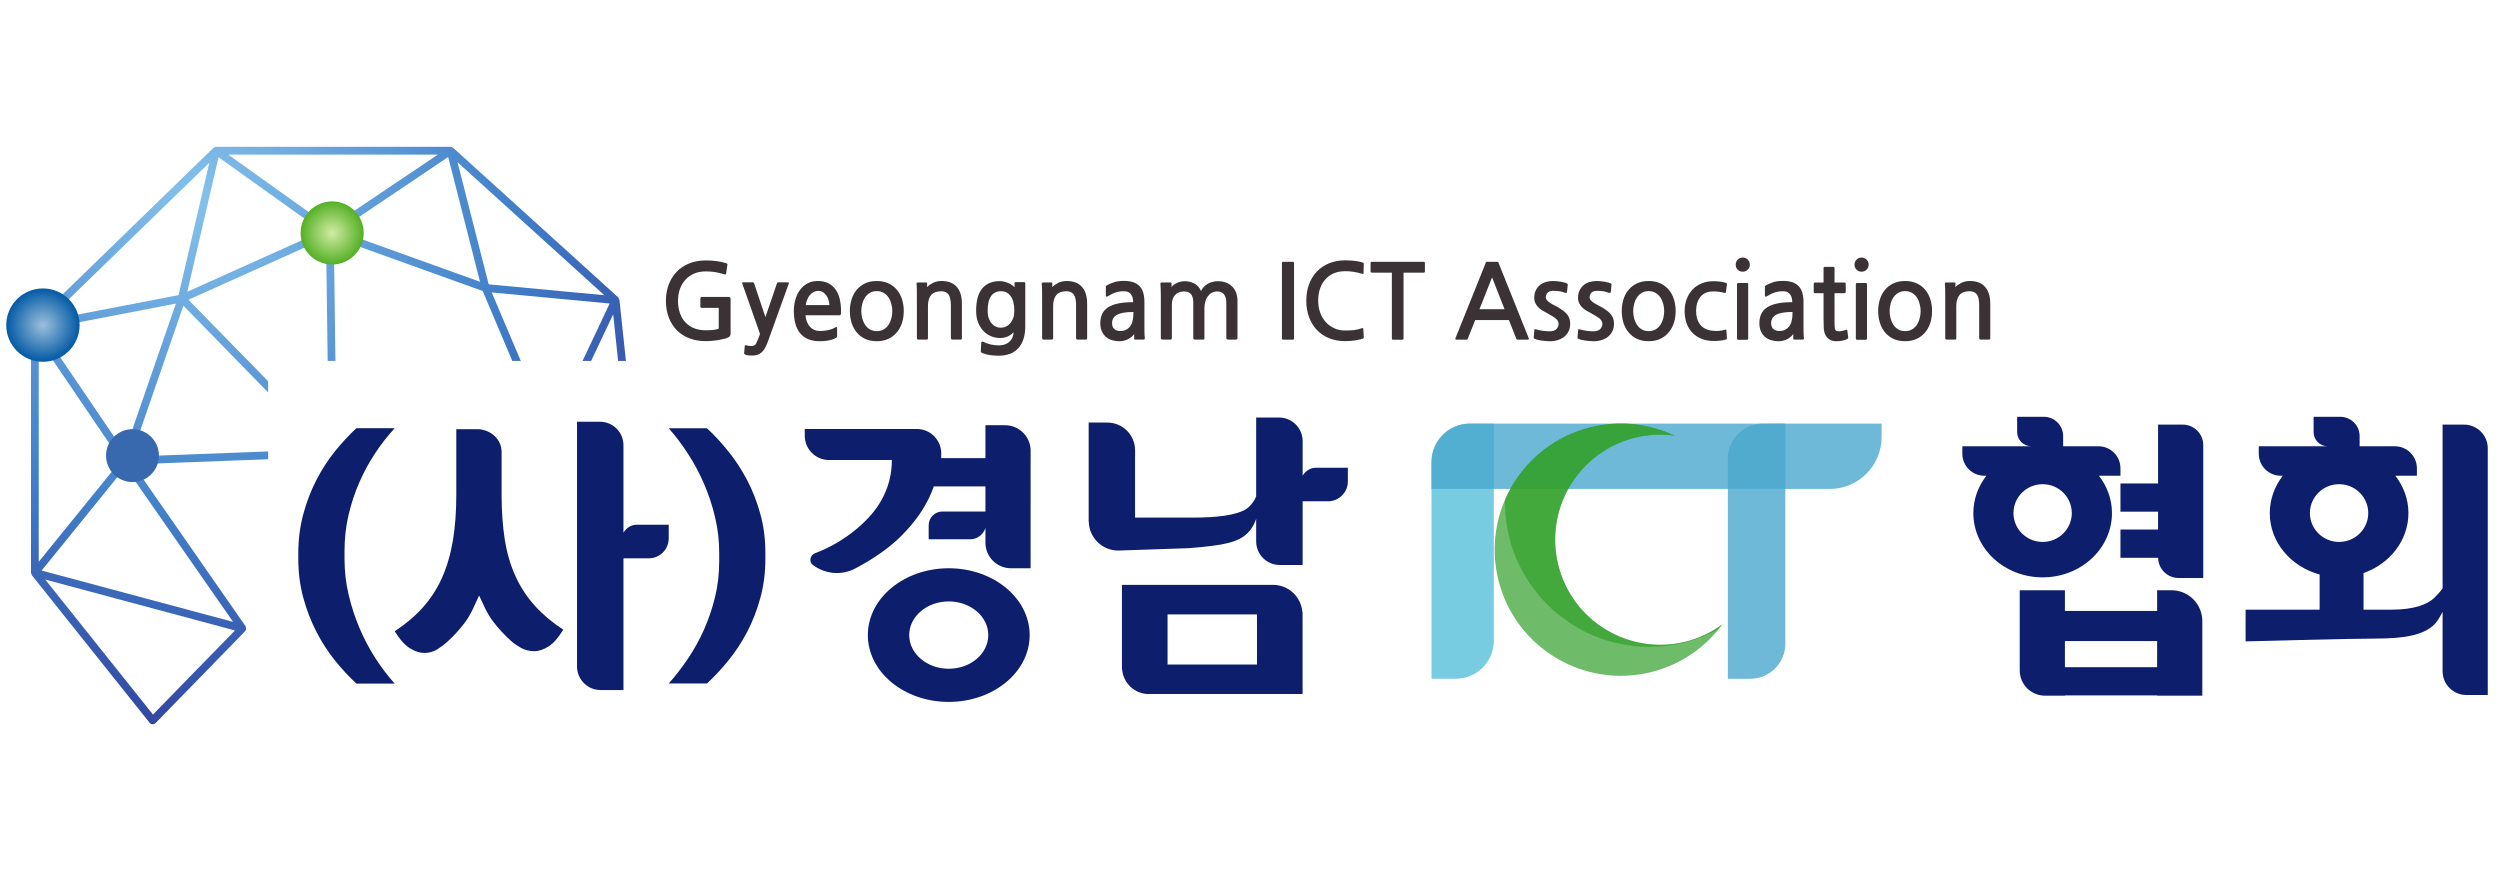 <?xml version="1.0" encoding="utf-8"?>
<svg version="1.1" id="svg2" width="772.381" height="268.827" viewBox="0 0 671.462 160.119" xmlns="http://www.w3.org/2000/svg">
  <defs id="defs6">
    <clipPath clipPathUnits="userSpaceOnUse" id="clipPath18">
      <path d="m 125.887,158.994 h -0.01 -47.206 c -0.023,0 -0.037,-0.028 -0.055,-0.028 v 0 c -0.077,-0.004 -0.134,-0.044 -0.204,-0.067 v 0 c -0.077,-0.028 -0.143,-0.046 -0.206,-0.099 v 0 c -0.028,-0.015 -0.055,-0.01 -0.079,-0.028 v 0 L 41.608,123.286 v -0.006 c -0.019,-0.019 -0.019,-0.05 -0.037,-0.074 v 0 c -0.049,-0.057 -0.063,-0.125 -0.094,-0.198 v 0 c -0.036,-0.072 -0.064,-0.131 -0.073,-0.204 v 0 c -0.009,-0.031 -0.023,-0.045 -0.023,-0.072 v 0 -0.005 -49.565 c 0,-0.018 0.005,-0.018 0.005,-0.037 v 0 c 0.009,-0.069 0.046,-0.115 0.074,-0.184 v 0 c 0.017,-0.08 0.03,-0.14 0.062,-0.205 v 0 c 0.024,-0.018 0.009,-0.046 0.024,-0.06 v 0 l 23.741,-29.75 c 0.01,-0.018 0.028,-0.009 0.047,-0.028 v 0 c 0.009,-0.009 0.009,-0.035 0.018,-0.05 v 0 c 0.158,-0.144 0.352,-0.218 0.546,-0.218 v 0 c 0.176,0 0.341,0.052 0.49,0.172 v 0 c 0.018,0.008 0.009,0.032 0.031,0.042 v 0 c 0.01,0.013 0.024,0.004 0.044,0.019 v 0 l 18.079,18.539 c 0.024,0.037 0.019,0.092 0.042,0.129 v 0 c 0.048,0.075 0.122,0.13 0.153,0.218 v 0 c 0,0.009 -0.012,0.022 -0.012,0.032 v 0 c 0.012,0.037 0,0.064 0,0.102 v 0 c 0.012,0.097 -0.019,0.167 -0.047,0.259 v 0 C 84.66,62.217 84.669,62.3 84.621,62.36 v 0 c -0.009,0.014 0,0.028 -0.009,0.036 v 0 l -22.687,32.617 27.234,1.023 v 1.57 l -27.576,-1.032 10.502,30.402 17.074,-17.473 v 2.244 l -16.058,16.427 27.726,12.456 0.329,-24.783 h 1.565 l -0.324,24.869 29.995,-10.782 5.968,-14.087 h 1.709 l -5.857,13.797 23.764,-2.229 -5.466,-11.568 h 1.734 l 4.438,9.387 0.996,-9.387 h 1.574 l -1.303,12.281 -0.01,0.046 c 0,0.033 -0.037,0.052 -0.049,0.082 v 0 c -0.013,0.076 -0.046,0.132 -0.083,0.198 v 0 c -0.035,0.062 -0.044,0.119 -0.089,0.161 v 0 c -0.022,0.02 -0.006,0.044 -0.031,0.053 v 0 l -33.246,30.117 c -0.013,0.019 -0.043,0.009 -0.062,0.028 v 0 c -0.067,0.044 -0.118,0.058 -0.194,0.09 v 0 c -0.065,0.023 -0.123,0.053 -0.186,0.059 v 0 c -0.027,0 -0.046,0.032 -0.074,0.032 v 0 z m -44.764,-1.575 h 42.233 l -21.751,-14.627 z m 22.2,-15.368 22.114,14.885 6.415,-25.143 z m -24.154,14.838 20.852,-14.898 -27.143,-12.2 z m 54.431,-25.61 -6.276,24.598 29.571,-26.788 z M 77.31,155.785 71.114,129.103 44.59,123.994 Z M 43.472,122.176 70.573,127.401 60.231,97.478 Z M 42.94,120.172 59.488,95.79 42.94,75.38 Z M 43.523,73.611 60.412,94.439 82.104,63.263 Z M 44.255,71.792 82.475,61.54 65.958,44.599 Z" id="path16"/>
    </clipPath>
    <clipPath clipPathUnits="userSpaceOnUse" id="clipPath28">
      <path d="M 143.445,201.617 202.63,59.907 59.18,-0.005 -0.005,141.705 Z" id="path26"/>
    </clipPath>
    <radialGradient cx="0" cy="0" r="1" gradientUnits="userSpaceOnUse" gradientTransform="matrix(48.819,-116.891,-116.891,-48.819,74.757,148.071)" spreadMethod="pad" id="radialGradient40">
      <stop style="stop-opacity:1;stop-color:#83c0eb" offset="0" id="stop30"/>
      <stop style="stop-opacity:1;stop-color:#83c0eb" offset="0.013" id="stop32"/>
      <stop style="stop-opacity:1;stop-color:#417fc9" offset="0.505" id="stop34"/>
      <stop style="stop-opacity:1;stop-color:#2d3394" offset="0.954" id="stop36"/>
      <stop style="stop-opacity:1;stop-color:#2d3394" offset="1" id="stop38"/>
    </radialGradient>
    <radialGradient cx="0" cy="0" r="1" gradientUnits="userSpaceOnUse" gradientTransform="matrix(6.356,0,0,6.356,102.059,141.632)" spreadMethod="pad" id="radialGradient60">
      <stop style="stop-opacity:1;stop-color:#d1eca3" offset="0" id="stop56"/>
      <stop style="stop-opacity:1;stop-color:#54af25" offset="1" id="stop58"/>
    </radialGradient>
    <clipPath clipPathUnits="userSpaceOnUse" id="clipPath70">
      <path d="M 0,201.62 H 579.286 V 0 H 0 Z" id="path68"/>
    </clipPath>
    <radialGradient cx="0" cy="0" r="1" gradientUnits="userSpaceOnUse" gradientTransform="matrix(7.393,0,0,7.393,43.783,123.061)" spreadMethod="pad" id="radialGradient96">
      <stop style="stop-opacity:1;stop-color:#99bfdb" offset="0" id="stop88"/>
      <stop style="stop-opacity:1;stop-color:#99bfdb" offset="0.013" id="stop90"/>
      <stop style="stop-opacity:1;stop-color:#095ea7" offset="0.954" id="stop92"/>
      <stop style="stop-opacity:1;stop-color:#095ea7" offset="1" id="stop94"/>
    </radialGradient>
    <clipPath clipPathUnits="userSpaceOnUse" id="clipPath106">
      <path d="M 0,201.62 H 579.286 V 0 H 0 Z" id="path104"/>
    </clipPath>
    <clipPath clipPathUnits="userSpaceOnUse" id="clipPath206">
      <path d="m 323.564,103.225 h 12.561 V 51.812 h -12.561 z" id="path204"/>
    </clipPath>
    <clipPath clipPathUnits="userSpaceOnUse" id="clipPath210">
      <path d="m 323.564,51.816 h 12.562 v 51.408 h -12.562 z" id="path208"/>
    </clipPath>
    <clipPath clipPathUnits="userSpaceOnUse" id="clipPath230">
      <path d="m 383.281,103.225 h 11.58 V 51.803 h -11.58 z" id="path228"/>
    </clipPath>
    <clipPath clipPathUnits="userSpaceOnUse" id="clipPath234">
      <path d="m 383.281,51.808 h 11.58 v 51.417 h -11.58 z" id="path232"/>
    </clipPath>
    <clipPath clipPathUnits="userSpaceOnUse" id="clipPath254">
      <path d="m 323.564,103.225 h 90.702 V 90.049 h -90.702 z" id="path252"/>
    </clipPath>
    <clipPath clipPathUnits="userSpaceOnUse" id="clipPath258">
      <path d="m 323.564,90.049 h 90.702 v 13.176 h -90.702 z" id="path256"/>
    </clipPath>
    <clipPath clipPathUnits="userSpaceOnUse" id="clipPath278">
      <path d="m 336.292,103.226 h 45.877 V 52.397 h -45.877 z" id="path276"/>
    </clipPath>
    <clipPath clipPathUnits="userSpaceOnUse" id="clipPath282">
      <path d="m 336.292,52.4 h 45.877 v 50.824 h -45.877 z" id="path280"/>
    </clipPath>
    <clipPath clipPathUnits="userSpaceOnUse" id="clipPath302">
      <path d="m 338.367,103.225 h 43.802 V 58.234 h -43.802 z" id="path300"/>
    </clipPath>
    <clipPath clipPathUnits="userSpaceOnUse" id="clipPath306">
      <path d="m 338.372,58.234 h 43.798 v 44.99 h -43.798 z" id="path304"/>
    </clipPath>
  </defs>
  <g id="g10" transform="matrix(1.333, 0, 0, -1.333, -46.835, 214.571)">
    <g id="g12">
      <g id="g14" clip-path="url(#clipPath18)">
        <g id="g20">
          <g id="g22">
            <g id="g24" clip-path="url(#clipPath28)">
              <path d="m 125.887,158.994 h -0.01 -47.206 c -0.023,0 -0.037,-0.028 -0.055,-0.028 v 0 c -0.077,-0.004 -0.134,-0.044 -0.204,-0.067 v 0 c -0.077,-0.028 -0.143,-0.046 -0.206,-0.099 v 0 c -0.028,-0.015 -0.055,-0.01 -0.079,-0.028 v 0 L 41.608,123.286 v -0.006 c -0.019,-0.019 -0.019,-0.05 -0.037,-0.074 v 0 c -0.049,-0.057 -0.063,-0.125 -0.094,-0.198 v 0 c -0.036,-0.072 -0.064,-0.131 -0.073,-0.204 v 0 c -0.009,-0.031 -0.023,-0.045 -0.023,-0.072 v 0 -0.005 -49.565 c 0,-0.018 0.005,-0.018 0.005,-0.037 v 0 c 0.009,-0.069 0.046,-0.115 0.074,-0.184 v 0 c 0.017,-0.08 0.03,-0.14 0.062,-0.205 v 0 c 0.024,-0.018 0.009,-0.046 0.024,-0.06 v 0 l 23.741,-29.75 c 0.01,-0.018 0.028,-0.009 0.047,-0.028 v 0 c 0.009,-0.009 0.009,-0.035 0.018,-0.05 v 0 c 0.158,-0.144 0.352,-0.218 0.546,-0.218 v 0 c 0.176,0 0.341,0.052 0.49,0.172 v 0 c 0.018,0.008 0.009,0.032 0.031,0.042 v 0 c 0.01,0.013 0.024,0.004 0.044,0.019 v 0 l 18.079,18.539 c 0.024,0.037 0.019,0.092 0.042,0.129 v 0 c 0.048,0.075 0.122,0.13 0.153,0.218 v 0 c 0,0.009 -0.012,0.022 -0.012,0.032 v 0 c 0.012,0.037 0,0.064 0,0.102 v 0 c 0.012,0.097 -0.019,0.167 -0.047,0.259 v 0 C 84.66,62.217 84.669,62.3 84.621,62.36 v 0 c -0.009,0.014 0,0.028 -0.009,0.036 v 0 l -22.687,32.617 27.234,1.023 v 1.57 l -27.576,-1.032 10.502,30.402 17.074,-17.473 v 2.244 l -16.058,16.427 27.726,12.456 0.329,-24.783 h 1.565 l -0.324,24.869 29.995,-10.782 5.968,-14.087 h 1.709 l -5.857,13.797 23.764,-2.229 -5.466,-11.568 h 1.734 l 4.438,9.387 0.996,-9.387 h 1.574 l -1.303,12.281 -0.01,0.046 c 0,0.033 -0.037,0.052 -0.049,0.082 v 0 c -0.013,0.076 -0.046,0.132 -0.083,0.198 v 0 c -0.035,0.062 -0.044,0.119 -0.089,0.161 v 0 c -0.022,0.02 -0.006,0.044 -0.031,0.053 v 0 l -33.246,30.117 c -0.013,0.019 -0.043,0.009 -0.062,0.028 v 0 c -0.067,0.044 -0.118,0.058 -0.194,0.09 v 0 c -0.065,0.023 -0.123,0.053 -0.186,0.059 v 0 c -0.027,0 -0.046,0.032 -0.074,0.032 v 0 z m -44.764,-1.575 h 42.233 l -21.751,-14.627 z m 22.2,-15.368 22.114,14.885 6.415,-25.143 z m -24.154,14.838 20.852,-14.898 -27.143,-12.2 z m 54.431,-25.61 -6.276,24.598 29.571,-26.788 z M 77.31,155.785 71.114,129.103 44.59,123.994 Z M 43.472,122.176 70.573,127.401 60.231,97.478 Z M 42.94,120.172 59.488,95.79 42.94,75.38 Z M 43.523,73.611 60.412,94.439 82.104,63.263 Z M 44.255,71.792 82.475,61.54 65.958,44.599 Z" style="fill:url(#radialGradient40);stroke:none" id="path42"/>
            </g>
          </g>
        </g>
      </g>
    </g>
    <g id="g44">
      <g id="g46">
        <g id="g52">
          <g id="g54">
            <path d="m 95.703,141.63 c 0,-3.512 2.839,-6.357 6.349,-6.357 v 0 c 3.516,0 6.362,2.845 6.362,6.357 v 0 c 0,3.51 -2.846,6.36 -6.362,6.36 v 0 c -3.51,0 -6.349,-2.85 -6.349,-6.36" style="fill:url(#radialGradient60);stroke:none" id="path62"/>
          </g>
        </g>
      </g>
    </g>
    <g id="g64">
      <g id="g66" clip-path="url(#clipPath70)">
        <g id="g72" transform="translate(67.158,96.768)">
          <path d="m 0,0 c 0,-2.945 -2.38,-5.334 -5.325,-5.334 -2.945,0 -5.334,2.389 -5.334,5.334 0,2.942 2.389,5.327 5.334,5.327 C -2.38,5.327 0,2.942 0,0" style="fill:#3869ae;fill-opacity:1;fill-rule:nonzero;stroke:none" id="path74"/>
        </g>
      </g>
    </g>
    <g id="g76">
      <g id="g78">
        <g id="g84">
          <g id="g86">
            <path d="m 36.392,123.068 c 0,-4.086 3.311,-7.397 7.392,-7.397 v 0 c 4.077,0 7.393,3.311 7.393,7.397 v 0 c 0,4.079 -3.316,7.387 -7.393,7.387 v 0 c -4.081,0 -7.392,-3.308 -7.392,-7.387" style="fill:url(#radialGradient96);stroke:none" id="path98"/>
          </g>
        </g>
      </g>
    </g>
    <g id="g100">
      <g id="g102" clip-path="url(#clipPath106)">
        <g id="g108" transform="translate(181.924,120.604)">
          <path d="m 0,0 c -0.25,-0.123 -0.556,-0.231 -0.915,-0.322 -0.356,-0.09 -0.754,-0.171 -1.175,-0.243 -0.417,-0.064 -0.855,-0.118 -1.29,-0.15 -0.437,-0.039 -0.854,-0.054 -1.243,-0.054 -1.146,0 -2.209,0.176 -3.19,0.542 -0.978,0.359 -1.815,0.887 -2.533,1.584 -0.702,0.692 -1.255,1.544 -1.665,2.56 -0.398,1.01 -0.602,2.16 -0.602,3.45 0,1.18 0.185,2.266 0.565,3.264 0.37,0.991 0.905,1.843 1.602,2.57 0.693,0.72 1.528,1.285 2.519,1.688 0.982,0.398 2.095,0.602 3.334,0.602 0.833,0 1.572,-0.049 2.222,-0.139 0.66,-0.09 1.271,-0.227 1.855,-0.403 0.155,-0.042 0.236,-0.09 0.266,-0.136 0.028,-0.049 0.037,-0.1 0.028,-0.158 l -0.253,-1.769 c -0.018,-0.099 -0.05,-0.164 -0.108,-0.208 -0.056,-0.042 -0.155,-0.032 -0.304,0.018 -0.659,0.211 -1.271,0.362 -1.854,0.452 -0.584,0.09 -1.213,0.132 -1.882,0.132 -0.829,0 -1.584,-0.141 -2.267,-0.426 -0.678,-0.285 -1.259,-0.688 -1.748,-1.204 -0.484,-0.521 -0.863,-1.144 -1.134,-1.864 -0.267,-0.72 -0.403,-1.525 -0.403,-2.419 0,-0.951 0.136,-1.806 0.403,-2.544 0.271,-0.746 0.65,-1.371 1.153,-1.873 0.488,-0.508 1.072,-0.892 1.759,-1.149 0.672,-0.255 1.426,-0.384 2.237,-0.384 0.632,0 1.166,0.03 1.632,0.081 0.454,0.058 0.796,0.137 1.018,0.252 v 4.182 h -3.438 c -0.081,0 -0.145,0.023 -0.194,0.076 -0.051,0.046 -0.069,0.109 -0.069,0.174 v 1.664 c 0,0.086 0.028,0.153 0.09,0.209 0.065,0.057 0.132,0.085 0.192,0.085 h 5.334 C 0.148,8.14 0.28,8.103 0.331,8.036 0.389,7.966 0.417,7.828 0.417,7.619 V 0.75 C 0.417,0.54 0.38,0.384 0.294,0.271 0.213,0.162 0.109,0.072 0,0" style="fill:#3b3236;fill-opacity:1;fill-rule:nonzero;stroke:none" id="path110"/>
        </g>
        <g id="g112" transform="translate(188.564,117.543)">
          <path d="m 0,0 c -0.484,-0.412 -1.109,-0.621 -1.873,-0.621 -0.275,0 -0.535,0.015 -0.787,0.038 -0.245,0.027 -0.461,0.085 -0.625,0.171 -0.067,0.023 -0.123,0.06 -0.171,0.113 -0.033,0.047 -0.051,0.109 -0.033,0.195 l 0.118,1.375 c 0,0.181 0.077,0.241 0.232,0.19 0.203,-0.058 0.398,-0.095 0.583,-0.118 0.176,-0.021 0.343,-0.03 0.498,-0.03 0.234,0 0.417,0.035 0.56,0.104 0.137,0.067 0.246,0.157 0.331,0.266 0.049,0.086 0.1,0.199 0.186,0.35 0.076,0.153 0.148,0.324 0.231,0.514 0.081,0.185 0.167,0.384 0.243,0.597 0.072,0.213 0.146,0.421 0.204,0.63 l -3.565,10.112 c -0.068,0.167 -0.009,0.248 0.166,0.248 h 1.933 c 0.139,0 0.223,-0.032 0.253,-0.104 L 0.796,7.126 3.149,14.03 c 0.028,0.072 0.109,0.104 0.25,0.104 h 1.935 c 0.176,0 0.232,-0.081 0.167,-0.248 L 1.271,2.148 C 0.905,1.132 0.493,0.417 0,0" style="fill:#3b3236;fill-opacity:1;fill-rule:nonzero;stroke:none" id="path114"/>
        </g>
        <g id="g116" transform="translate(200.019,129.953)">
          <path d="M 0,0 C -0.38,0 -0.711,-0.085 -1,-0.252 -1.294,-0.417 -1.546,-0.63 -1.75,-0.896 -1.963,-1.162 -2.13,-1.465 -2.262,-1.811 -2.389,-2.162 -2.489,-2.502 -2.547,-2.854 h 4.772 c 0,0.28 -0.049,0.583 -0.135,0.914 C 2,-1.602 1.864,-1.294 1.683,-1.009 1.498,-0.725 1.28,-0.488 1,-0.294 0.72,-0.1 0.389,0 0,0 M 4.556,-4.58 C 4.556,-4.695 4.528,-4.774 4.461,-4.832 4.401,-4.89 4.334,-4.913 4.267,-4.913 h -6.851 c 0.067,-0.928 0.361,-1.692 0.873,-2.28 0.516,-0.593 1.213,-0.887 2.1,-0.887 0.465,0 0.982,0.063 1.565,0.176 0.583,0.118 1.118,0.326 1.602,0.616 0.1,0.058 0.157,0.049 0.185,-0.023 0.028,-0.067 0.047,-0.158 0.047,-0.267 v -1.435 c 0,-0.13 -0.019,-0.224 -0.065,-0.294 C 3.683,-9.378 3.604,-9.446 3.47,-9.515 3.058,-9.74 2.565,-9.895 2.009,-9.995 1.447,-10.089 0.873,-10.138 0.29,-10.138 c -1.726,0 -3.022,0.518 -3.904,1.547 -0.886,1.039 -1.322,2.555 -1.322,4.551 0,0.75 0.095,1.484 0.29,2.204 0.194,0.727 0.488,1.371 0.886,1.94 0.398,0.57 0.896,1.023 1.507,1.375 0.611,0.345 1.338,0.517 2.167,0.517 0.845,0 1.565,-0.156 2.153,-0.479 0.593,-0.318 1.072,-0.748 1.452,-1.29 0.368,-0.54 0.639,-1.172 0.806,-1.896 0.166,-0.716 0.25,-1.489 0.25,-2.309 0,-0.094 0,-0.208 -0.01,-0.333 C 4.556,-4.438 4.556,-4.528 4.556,-4.58" style="fill:#3b3236;fill-opacity:1;fill-rule:nonzero;stroke:none" id="path118"/>
        </g>
        <g id="g120" transform="translate(211.798,129.911)">
          <path d="m 0,0 c -0.535,0 -1.009,-0.118 -1.398,-0.357 -0.398,-0.236 -0.72,-0.544 -0.973,-0.923 -0.25,-0.385 -0.435,-0.811 -0.565,-1.29 -0.122,-0.484 -0.185,-0.963 -0.185,-1.451 0,-0.484 0.063,-0.968 0.185,-1.445 0.13,-0.479 0.315,-0.912 0.565,-1.301 0.253,-0.387 0.575,-0.702 0.973,-0.938 0.389,-0.232 0.863,-0.352 1.398,-0.352 0.546,0 1.009,0.12 1.408,0.352 0.398,0.236 0.722,0.551 0.972,0.938 0.252,0.389 0.437,0.822 0.556,1.301 0.127,0.477 0.194,0.961 0.194,1.445 0,0.474 -0.067,0.949 -0.194,1.428 -0.119,0.477 -0.304,0.91 -0.556,1.294 -0.25,0.38 -0.574,0.692 -0.972,0.933 C 1.009,-0.123 0.546,0 0,0 M 4.149,-8.184 C 3.651,-8.805 3.049,-9.284 2.352,-9.605 1.66,-9.935 0.882,-10.094 0,-10.094 c -0.887,0 -1.669,0.155 -2.352,0.472 -0.678,0.324 -1.251,0.76 -1.702,1.315 -0.456,0.554 -0.805,1.2 -1.028,1.933 -0.233,0.741 -0.347,1.523 -0.347,2.353 0,0.835 0.114,1.623 0.347,2.352 0.223,0.738 0.572,1.379 1.028,1.93 0.451,0.545 1.024,0.98 1.693,1.299 C -1.683,1.877 -0.896,2.04 0,2.04 0.887,2.04 1.679,1.877 2.352,1.56 3.04,1.241 3.604,0.806 4.063,0.261 4.519,-0.29 4.859,-0.931 5.093,-1.669 5.325,-2.398 5.434,-3.186 5.434,-4.021 5.434,-4.841 5.325,-5.605 5.103,-6.32 4.878,-7.031 4.565,-7.654 4.149,-8.184" style="fill:#3b3236;fill-opacity:1;fill-rule:nonzero;stroke:none" id="path122"/>
        </g>
        <g id="g124" transform="translate(226.977,120.145)">
          <path d="m 0,0 c -0.077,0 -0.127,0.033 -0.176,0.095 -0.046,0.06 -0.076,0.128 -0.076,0.199 v 6.619 c 0,0.996 -0.156,1.72 -0.468,2.167 -0.308,0.44 -0.797,0.662 -1.466,0.662 -0.914,0 -1.592,-0.254 -2.03,-0.757 C -4.656,8.478 -4.869,7.742 -4.869,6.791 V 0.271 C -4.869,0.09 -4.955,0 -5.121,0 h -1.73 c -0.067,0 -0.134,0.033 -0.175,0.095 -0.049,0.06 -0.077,0.128 -0.077,0.199 v 8.284 c 0,0.526 0,1.032 -0.009,1.521 -0.01,0.484 -0.019,0.868 -0.049,1.144 -0.027,0.18 0.067,0.268 0.289,0.268 h 1.646 c 0.153,0 0.214,-0.051 0.19,-0.164 l -0.018,-0.76 c 0.34,0.336 0.757,0.621 1.245,0.864 0.484,0.232 1.049,0.354 1.688,0.354 1.325,0 2.343,-0.393 3.045,-1.176 C 1.63,9.844 1.972,8.71 1.972,7.226 V 0.271 C 1.972,0.09 1.887,0 1.72,0 Z" style="fill:#3b3236;fill-opacity:1;fill-rule:nonzero;stroke:none" id="path126"/>
        </g>
        <g id="g128" transform="translate(236.848,129.89)">
          <path d="m 0,0 c -0.882,0 -1.546,-0.317 -2.009,-0.958 -0.47,-0.64 -0.702,-1.651 -0.702,-3.04 0,-0.53 0.069,-1.001 0.213,-1.417 0.137,-0.412 0.322,-0.769 0.574,-1.046 0.241,-0.285 0.516,-0.51 0.834,-0.661 0.303,-0.152 0.634,-0.229 0.981,-0.229 0.389,0 0.75,0.077 1.081,0.229 0.331,0.151 0.63,0.376 0.882,0.67 0.246,0.287 0.44,0.643 0.593,1.06 0.146,0.419 0.213,0.892 0.213,1.438 0,1.262 -0.231,2.239 -0.706,2.924 C 1.479,-0.347 0.836,0 0,0 m -0.525,-12.993 c -0.552,0 -1.105,0.04 -1.642,0.116 -0.544,0.074 -1.077,0.213 -1.602,0.408 -0.127,0.065 -0.213,0.122 -0.262,0.164 -0.051,0.044 -0.069,0.109 -0.069,0.208 l 0.1,1.69 c 0.027,0.26 0.164,0.331 0.416,0.209 0.475,-0.239 0.982,-0.419 1.526,-0.537 0.551,-0.119 1.067,-0.176 1.56,-0.176 0.896,0 1.616,0.238 2.149,0.713 0.535,0.468 0.819,1.114 0.868,1.933 C 2.158,-8.654 1.732,-8.948 1.252,-9.143 0.759,-9.337 0.28,-9.432 -0.194,-9.432 c -0.693,0 -1.332,0.139 -1.933,0.41 -0.593,0.269 -1.117,0.639 -1.538,1.118 -0.426,0.484 -0.773,1.053 -1.009,1.72 -0.243,0.664 -0.361,1.394 -0.361,2.186 0,2.053 0.402,3.577 1.229,4.558 0.833,0.986 2.01,1.48 3.556,1.48 0.278,0 0.553,-0.035 0.843,-0.107 C 0.873,1.868 1.148,1.778 1.417,1.665 1.679,1.556 1.915,1.426 2.139,1.28 2.361,1.132 2.556,0.977 2.723,0.81 L 2.702,1.54 c -0.019,0.111 -0.01,0.185 0.021,0.229 0.027,0.042 0.113,0.06 0.25,0.06 h 1.651 c 0.166,0 0.245,-0.104 0.245,-0.312 V -7.08 c 0,-1.873 -0.459,-3.327 -1.38,-4.361 -0.915,-1.033 -2.246,-1.552 -4.014,-1.552" style="fill:#3b3236;fill-opacity:1;fill-rule:nonzero;stroke:none" id="path130"/>
        </g>
        <g id="g132" transform="translate(252.202,120.145)">
          <path d="m 0,0 c -0.067,0 -0.118,0.033 -0.176,0.095 -0.046,0.06 -0.076,0.128 -0.076,0.199 v 6.619 c 0,0.996 -0.146,1.72 -0.459,2.167 -0.317,0.44 -0.806,0.662 -1.475,0.662 -0.914,0 -1.592,-0.254 -2.03,-0.757 C -4.646,8.478 -4.869,7.742 -4.869,6.791 V 0.271 C -4.869,0.09 -4.955,0 -5.121,0 h -1.72 c -0.076,0 -0.135,0.033 -0.176,0.095 -0.058,0.06 -0.077,0.128 -0.077,0.199 v 8.284 c 0,0.526 -0.009,1.032 -0.009,1.521 -0.009,0.484 -0.027,0.868 -0.058,1.144 -0.027,0.18 0.077,0.268 0.299,0.268 h 1.637 c 0.162,0 0.213,-0.051 0.189,-0.164 l -0.018,-0.76 c 0.349,0.336 0.769,0.621 1.245,0.864 0.484,0.232 1.049,0.354 1.688,0.354 1.334,0 2.352,-0.393 3.045,-1.176 C 1.63,9.844 1.982,8.71 1.982,7.226 V 0.271 C 1.982,0.09 1.896,0 1.729,0 Z" style="fill:#3b3236;fill-opacity:1;fill-rule:nonzero;stroke:none" id="path134"/>
        </g>
        <g id="g136" transform="translate(260.203,125.142)">
          <path d="m 0,0 c -0.669,-0.375 -1,-0.933 -1,-1.683 0,-0.53 0.146,-0.923 0.454,-1.185 0.303,-0.267 0.722,-0.399 1.234,-0.399 0.787,0 1.421,0.294 1.905,0.873 0.47,0.584 0.711,1.494 0.711,2.725 V 0.565 C 1.769,0.565 0.669,0.375 0,0 m 3.684,-4.998 c -0.1,0 -0.165,0.016 -0.185,0.035 -0.038,0.023 -0.042,0.069 -0.042,0.154 v 0.94 C 3.109,-4.357 2.665,-4.723 2.128,-4.963 1.602,-5.207 1.058,-5.329 0.517,-5.329 c -0.565,0 -1.091,0.081 -1.575,0.226 -0.47,0.158 -0.887,0.385 -1.218,0.688 -0.347,0.308 -0.611,0.683 -0.806,1.139 -0.194,0.449 -0.289,0.973 -0.289,1.57 0,0.711 0.119,1.327 0.371,1.864 0.25,0.534 0.639,0.981 1.173,1.331 0.542,0.356 1.225,0.615 2.058,0.792 0.827,0.176 1.836,0.261 3.022,0.261 0,0.259 -0.028,0.526 -0.086,0.792 C 3.109,3.593 3.01,3.832 2.878,4.04 2.75,4.249 2.565,4.42 2.334,4.547 2.091,4.679 1.797,4.746 1.436,4.746 0.815,4.746 0.241,4.665 -0.261,4.501 -0.769,4.334 -1.243,4.112 -1.683,3.832 -1.905,3.693 -2.058,3.633 -2.139,3.646 -2.213,3.656 -2.252,3.737 -2.252,3.874 v 1.578 c 0,0.058 0,0.118 -0.01,0.181 -0.009,0.062 0,0.114 0.028,0.158 0.048,0.05 0.153,0.131 0.319,0.226 0.468,0.236 0.952,0.431 1.44,0.584 0.494,0.15 1.123,0.227 1.864,0.227 1.408,0 2.447,-0.336 3.121,-1.019 C 5.177,5.13 5.52,4.059 5.52,2.603 v -4.936 c 0,-0.39 0,-0.792 0.009,-1.218 0,-0.422 0.028,-0.792 0.076,-1.109 0.023,-0.222 -0.058,-0.338 -0.234,-0.338 z" style="fill:#3b3236;fill-opacity:1;fill-rule:nonzero;stroke:none" id="path138"/>
        </g>
        <g id="g140" transform="translate(282.494,120.145)">
          <path d="m 0,0 c -0.07,0 -0.125,0.033 -0.186,0.095 -0.055,0.06 -0.087,0.128 -0.087,0.199 v 7.203 c 0,0.648 -0.144,1.185 -0.445,1.592 -0.31,0.408 -0.76,0.612 -1.343,0.612 -0.407,0 -0.787,-0.086 -1.116,-0.262 C -3.496,9.27 -3.77,9.032 -3.992,8.733 -4.218,8.434 -4.39,8.08 -4.501,7.661 -4.626,7.244 -4.682,6.795 -4.682,6.311 V 0.271 C -4.682,0.09 -4.76,0 -4.927,0 h -1.727 c -0.078,0 -0.139,0.033 -0.185,0.095 -0.06,0.06 -0.088,0.128 -0.088,0.199 v 7.203 c 0,1.47 -0.611,2.204 -1.838,2.204 -0.778,0 -1.389,-0.232 -1.816,-0.706 -0.44,-0.475 -0.662,-1.123 -0.662,-1.959 V 0.271 C -11.243,0.09 -11.328,0 -11.493,0 h -1.722 c -0.077,0 -0.127,0.033 -0.176,0.095 -0.056,0.06 -0.074,0.128 -0.074,0.199 v 8.284 c 0,0.526 -0.009,1.032 -0.021,1.521 -0.018,0.484 -0.037,0.868 -0.06,1.144 -0.028,0.18 0.06,0.268 0.285,0.268 h 1.768 c 0.132,0 0.195,-0.051 0.195,-0.164 l -0.03,-0.741 c 0.28,0.322 0.669,0.597 1.155,0.822 0.477,0.222 0.991,0.335 1.537,0.335 0.718,0 1.375,-0.166 1.982,-0.502 0.592,-0.333 1.028,-0.824 1.282,-1.475 0.33,0.665 0.797,1.162 1.417,1.489 0.63,0.322 1.292,0.488 2.001,0.488 1.176,0 2.13,-0.351 2.848,-1.053 C 1.62,10.008 1.981,9.027 1.981,7.765 V 0.271 C 1.981,0.199 1.954,0.137 1.902,0.086 1.866,0.028 1.796,0 1.731,0 Z" style="fill:#3b3236;fill-opacity:1;fill-rule:nonzero;stroke:none" id="path142"/>
        </g>
        <g id="g144" transform="translate(295.597,120.125)">
          <path d="m 0,0 h -1.894 c -0.175,0 -0.273,0.09 -0.273,0.271 v 15.157 c 0,0.18 0.098,0.271 0.273,0.271 H 0 c 0.176,0 0.273,-0.091 0.273,-0.271 V 0.271 C 0.273,0.09 0.176,0 0,0" style="fill:#3b3236;fill-opacity:1;fill-rule:nonzero;stroke:none" id="path146"/>
        </g>
        <g id="g148" transform="translate(309.608,120.291)">
          <path d="m 0,0 c -0.407,-0.109 -0.884,-0.213 -1.468,-0.313 -0.559,-0.094 -1.213,-0.143 -1.971,-0.143 -1.186,0 -2.256,0.194 -3.214,0.579 -0.963,0.389 -1.787,0.944 -2.468,1.655 -0.681,0.716 -1.204,1.575 -1.584,2.575 -0.37,0.995 -0.565,2.108 -0.565,3.329 0,1.208 0.185,2.313 0.556,3.308 0.365,1 0.894,1.859 1.574,2.574 0.676,0.713 1.505,1.267 2.463,1.665 0.964,0.394 2.042,0.593 3.238,0.593 0.625,0 1.235,-0.028 1.828,-0.095 0.602,-0.06 1.134,-0.171 1.63,-0.322 0.148,-0.037 0.246,-0.095 0.273,-0.157 0.019,-0.06 0.028,-0.16 0.01,-0.299 l -0.029,-1.54 c 0,-0.224 -0.042,-0.338 -0.106,-0.338 -0.069,0 -0.194,0.031 -0.361,0.086 -1.037,0.317 -2.117,0.479 -3.245,0.479 -0.853,0 -1.622,-0.146 -2.302,-0.435 C -6.412,12.907 -6.986,12.5 -7.44,11.972 -7.908,11.446 -8.27,10.814 -8.51,10.085 -8.756,9.36 -8.871,8.559 -8.871,7.682 c 0,-0.859 0.13,-1.656 0.398,-2.38 0.264,-0.732 0.634,-1.362 1.112,-1.899 0.481,-0.534 1.046,-0.951 1.708,-1.255 0.648,-0.307 1.389,-0.46 2.195,-0.46 0.717,0 1.343,0.027 1.838,0.09 0.514,0.067 0.981,0.171 1.407,0.326 0.186,0.068 0.301,0.086 0.348,0.063 0.06,-0.028 0.088,-0.095 0.088,-0.19 L 0.302,0.498 C 0.32,0.345 0.311,0.236 0.283,0.167 0.246,0.1 0.148,0.042 0,0" style="fill:#3b3236;fill-opacity:1;fill-rule:nonzero;stroke:none" id="path150"/>
        </g>
        <g id="g152" transform="translate(317.933,133.636)">
          <path d="m 0,0 v -13.261 c 0,-0.167 -0.088,-0.253 -0.254,-0.253 h -1.843 c -0.176,0 -0.255,0.086 -0.255,0.253 V 0 H -6.403 C -6.459,0 -6.519,0.023 -6.579,0.076 -6.616,0.123 -6.644,0.189 -6.644,0.271 V 1.94 c 0,0.065 0.028,0.127 0.065,0.173 0.06,0.049 0.12,0.072 0.176,0.072 H 4.052 C 4.121,2.185 4.187,2.162 4.237,2.113 4.274,2.067 4.307,2.005 4.307,1.94 V 0.271 C 4.307,0.09 4.228,0 4.052,0 Z" style="fill:#3b3236;fill-opacity:1;fill-rule:nonzero;stroke:none" id="path154"/>
        </g>
        <g id="g156" transform="translate(333.232,126.267)">
          <path d="M 0,0 H 5.052 L 2.537,6.42 Z m 7.765,-6.14 c -0.097,0 -0.166,0.009 -0.203,0.028 -0.051,0.023 -0.088,0.081 -0.14,0.18 L 5.927,-2.186 H -0.856 L -2.353,-5.932 C -2.38,-6.031 -2.417,-6.089 -2.459,-6.112 -2.496,-6.131 -2.574,-6.14 -2.662,-6.14 h -1.922 c -0.255,0 -0.333,0.095 -0.255,0.289 L 1.255,9.325 c 0.027,0.112 0.064,0.176 0.088,0.199 0.018,0.021 0.106,0.03 0.241,0.03 h 1.935 c 0.125,0 0.195,-0.009 0.222,-0.03 C 3.769,9.501 3.811,9.437 3.848,9.325 L 9.932,-5.851 C 9.997,-6.045 9.918,-6.14 9.678,-6.14 Z" style="fill:#3b3236;fill-opacity:1;fill-rule:nonzero;stroke:none" id="path158"/>
        </g>
        <g id="g160" transform="translate(350.114,120.562)">
          <path d="m 0,0 c -0.75,-0.498 -1.644,-0.75 -2.662,-0.75 -0.282,0 -0.574,0.014 -0.875,0.044 -0.311,0.028 -0.603,0.06 -0.894,0.104 -0.273,0.037 -0.533,0.09 -0.759,0.141 -0.223,0.058 -0.389,0.114 -0.514,0.167 -0.056,0.028 -0.116,0.072 -0.176,0.118 -0.065,0.049 -0.084,0.127 -0.074,0.236 l 0.125,1.357 c 0.009,0.139 0.027,0.222 0.059,0.252 0.029,0.023 0.125,0.019 0.279,-0.023 0.458,-0.139 0.926,-0.243 1.43,-0.303 0.487,-0.063 0.921,-0.091 1.311,-0.091 0.611,0 1.069,0.151 1.37,0.454 0.292,0.303 0.444,0.66 0.444,1.063 0,0.222 -0.074,0.449 -0.231,0.678 -0.144,0.227 -0.407,0.459 -0.769,0.697 -0.365,0.218 -0.754,0.444 -1.162,0.678 -0.402,0.227 -0.8,0.449 -1.185,0.674 -0.449,0.264 -0.82,0.616 -1.12,1.051 -0.301,0.438 -0.445,0.922 -0.445,1.447 0,0.584 0.107,1.086 0.31,1.507 0.214,0.426 0.496,0.778 0.834,1.067 0.343,0.286 0.75,0.489 1.194,0.621 0.449,0.132 0.926,0.199 1.431,0.199 0.265,0 0.532,-0.014 0.815,-0.042 0.291,-0.03 0.575,-0.067 0.838,-0.113 0.269,-0.053 0.514,-0.104 0.727,-0.167 0.213,-0.062 0.389,-0.127 0.496,-0.199 0.069,-0.041 0.097,-0.081 0.106,-0.113 0.009,-0.035 0,-0.086 -0.009,-0.158 L 0.769,9.265 C 0.76,9.112 0.718,9.022 0.672,9.003 0.611,8.985 0.505,8.99 0.348,9.013 0.098,9.112 -0.203,9.203 -0.537,9.284 -0.727,9.312 -0.936,9.339 -1.157,9.369 -1.37,9.397 -1.644,9.411 -1.954,9.411 -2.528,9.411 -2.926,9.279 -3.167,9.013 -3.398,8.751 -3.519,8.429 -3.519,8.054 -3.519,7.832 -3.39,7.601 -3.121,7.348 -2.866,7.103 -2.528,6.869 -2.12,6.661 -1.689,6.452 -1.292,6.239 -0.921,6.017 -0.556,5.795 -0.292,5.614 -0.097,5.475 0.398,5.116 0.769,4.723 1.019,4.299 1.273,3.873 1.398,3.366 1.398,2.769 1.398,1.602 0.922,0.683 0,0" style="fill:#3b3236;fill-opacity:1;fill-rule:nonzero;stroke:none" id="path162"/>
        </g>
        <g id="g164" transform="translate(358.939,120.562)">
          <path d="m 0,0 c -0.75,-0.498 -1.644,-0.75 -2.662,-0.75 -0.282,0 -0.574,0.014 -0.875,0.044 -0.311,0.028 -0.603,0.06 -0.894,0.104 -0.273,0.037 -0.533,0.09 -0.755,0.141 -0.226,0.058 -0.388,0.114 -0.518,0.167 -0.056,0.028 -0.116,0.072 -0.172,0.118 -0.069,0.049 -0.088,0.127 -0.078,0.236 l 0.125,1.357 c 0.009,0.139 0.027,0.222 0.059,0.252 0.029,0.023 0.125,0.019 0.279,-0.023 0.458,-0.139 0.926,-0.243 1.43,-0.303 0.487,-0.063 0.922,-0.091 1.311,-0.091 0.611,0 1.069,0.151 1.37,0.454 0.292,0.303 0.449,0.66 0.449,1.063 0,0.222 -0.078,0.449 -0.236,0.678 -0.144,0.227 -0.407,0.459 -0.769,0.697 -0.365,0.218 -0.754,0.444 -1.162,0.678 -0.397,0.227 -0.796,0.449 -1.185,0.674 -0.448,0.264 -0.82,0.616 -1.12,1.051 -0.301,0.438 -0.445,0.922 -0.445,1.447 0,0.584 0.107,1.086 0.311,1.507 0.213,0.426 0.495,0.778 0.833,1.067 0.343,0.286 0.75,0.489 1.199,0.621 0.444,0.132 0.922,0.199 1.426,0.199 0.265,0 0.533,-0.014 0.815,-0.042 0.292,-0.03 0.575,-0.067 0.838,-0.113 0.269,-0.053 0.514,-0.104 0.727,-0.167 0.214,-0.062 0.389,-0.127 0.496,-0.199 0.069,-0.041 0.097,-0.081 0.106,-0.113 0.009,-0.035 0,-0.086 -0.009,-0.158 L 0.769,9.265 C 0.76,9.112 0.718,9.022 0.672,9.003 0.611,8.985 0.505,8.99 0.353,9.013 0.098,9.112 -0.203,9.203 -0.532,9.284 -0.727,9.312 -0.931,9.339 -1.157,9.369 -1.37,9.397 -1.644,9.411 -1.954,9.411 -2.528,9.411 -2.926,9.279 -3.167,9.013 -3.398,8.751 -3.519,8.429 -3.519,8.054 c 0,-0.222 0.13,-0.453 0.399,-0.706 0.254,-0.245 0.592,-0.479 1.004,-0.687 0.427,-0.209 0.824,-0.422 1.195,-0.644 0.365,-0.222 0.63,-0.403 0.824,-0.542 C 0.398,5.116 0.769,4.723 1.019,4.299 1.273,3.873 1.398,3.366 1.398,2.769 1.398,1.602 0.922,0.683 0,0" style="fill:#3b3236;fill-opacity:1;fill-rule:nonzero;stroke:none" id="path166"/>
        </g>
        <g id="g168" transform="translate(367.33,129.911)">
          <path d="m 0,0 c -0.547,0 -1.01,-0.118 -1.408,-0.357 -0.398,-0.236 -0.708,-0.544 -0.963,-0.923 -0.255,-0.385 -0.444,-0.811 -0.565,-1.29 -0.125,-0.484 -0.185,-0.963 -0.185,-1.451 0,-0.484 0.06,-0.968 0.185,-1.445 0.121,-0.479 0.31,-0.912 0.565,-1.301 0.255,-0.387 0.565,-0.702 0.963,-0.938 0.398,-0.232 0.861,-0.352 1.408,-0.352 0.532,0 1.009,0.12 1.407,0.352 0.389,0.236 0.708,0.551 0.963,0.938 0.255,0.389 0.436,0.822 0.566,1.301 0.125,0.477 0.184,0.961 0.184,1.445 0,0.474 -0.059,0.949 -0.184,1.428 -0.13,0.477 -0.311,0.91 -0.566,1.294 -0.255,0.38 -0.574,0.692 -0.963,0.933 C 1.009,-0.123 0.532,0 0,0 M 4.139,-8.184 C 3.644,-8.805 3.051,-9.284 2.352,-9.605 1.662,-9.935 0.875,-10.094 0,-10.094 c -0.885,0 -1.681,0.155 -2.353,0.472 -0.689,0.324 -1.25,0.76 -1.699,1.315 -0.468,0.554 -0.805,1.2 -1.042,1.933 -0.221,0.741 -0.338,1.523 -0.338,2.353 0,0.835 0.117,1.623 0.338,2.352 0.237,0.738 0.574,1.379 1.042,1.93 0.449,0.545 1.01,0.98 1.691,1.299 C -1.69,1.877 -0.903,2.04 0,2.04 0.884,2.04 1.671,1.877 2.352,1.56 3.032,1.241 3.602,0.806 4.051,0.261 4.519,-0.29 4.856,-0.931 5.093,-1.669 5.315,-2.398 5.431,-3.186 5.431,-4.021 5.431,-4.841 5.324,-5.605 5.103,-6.32 4.875,-7.031 4.556,-7.654 4.139,-8.184" style="fill:#3b3236;fill-opacity:1;fill-rule:nonzero;stroke:none" id="path170"/>
        </g>
        <g id="g172" transform="translate(382.877,120.166)">
          <path d="m 0,0 c -0.144,-0.058 -0.328,-0.104 -0.556,-0.148 -0.221,-0.042 -0.463,-0.07 -0.726,-0.104 -0.255,-0.023 -0.524,-0.042 -0.806,-0.047 -0.282,-0.009 -0.565,-0.004 -0.815,0.005 -0.884,0.063 -1.653,0.25 -2.333,0.579 -0.672,0.321 -1.237,0.748 -1.691,1.28 -0.468,0.526 -0.805,1.146 -1.042,1.864 -0.221,0.711 -0.338,1.488 -0.338,2.317 0,0.873 0.135,1.679 0.417,2.415 0.283,0.734 0.681,1.368 1.176,1.905 0.505,0.535 1.116,0.947 1.829,1.237 0.709,0.294 1.496,0.442 2.371,0.442 0.435,0 0.862,-0.028 1.301,-0.077 0.436,-0.046 0.861,-0.141 1.282,-0.28 0.047,-0.013 0.098,-0.041 0.125,-0.085 0.029,-0.042 0.029,-0.123 0.019,-0.246 L 0.028,9.62 C 0.01,9.52 -0.019,9.455 -0.078,9.411 -0.115,9.37 -0.203,9.365 -0.328,9.388 c -0.311,0.113 -0.662,0.19 -1.07,0.232 -0.416,0.044 -0.796,0.062 -1.158,0.062 -1.125,0 -1.981,-0.361 -2.565,-1.086 -0.583,-0.72 -0.875,-1.669 -0.875,-2.85 0,-1.137 0.282,-2.053 0.829,-2.75 0.542,-0.692 1.338,-1.1 2.38,-1.223 C -1.824,1.66 -0.972,1.72 -0.222,1.958 -0.088,2.014 0,2.019 0.037,1.977 0.069,1.94 0.098,1.877 0.106,1.792 L 0.213,0.354 C 0.223,0.241 0.223,0.167 0.204,0.113 0.176,0.067 0.106,0.028 0,0" style="fill:#3b3236;fill-opacity:1;fill-rule:nonzero;stroke:none" id="path174"/>
        </g>
        <g id="g176" transform="translate(385.378,120.104)">
          <path d="m 0,0 c -0.069,0 -0.125,0.023 -0.177,0.077 -0.046,0.046 -0.078,0.104 -0.078,0.175 v 10.946 c 0,0.072 0.032,0.135 0.078,0.181 0.052,0.049 0.108,0.072 0.177,0.072 h 1.75 c 0.064,0 0.125,-0.023 0.171,-0.072 C 1.972,11.333 2,11.27 2,11.198 V 0.252 C 2,0.181 1.972,0.123 1.921,0.077 1.875,0.023 1.814,0 1.75,0 Z m 0.894,13.722 c -0.399,0 -0.737,0.132 -1,0.407 -0.284,0.276 -0.409,0.602 -0.409,0.996 0,0.403 0.125,0.75 0.409,1.03 0.263,0.278 0.601,0.417 1,0.417 0.397,0 0.75,-0.139 1.018,-0.417 0.282,-0.28 0.421,-0.627 0.421,-1.03 0,-0.394 -0.139,-0.72 -0.421,-0.996 C 1.644,13.854 1.291,13.722 0.894,13.722" style="fill:#3b3236;fill-opacity:1;fill-rule:nonzero;stroke:none" id="path178"/>
        </g>
        <g id="g180" transform="translate(393,125.142)">
          <path d="m 0,0 c -0.672,-0.375 -1,-0.933 -1,-1.683 0,-0.53 0.144,-0.923 0.458,-1.185 0.301,-0.267 0.718,-0.399 1.231,-0.399 0.788,0 1.417,0.294 1.904,0.873 0.468,0.584 0.713,1.494 0.713,2.725 V 0.565 C 1.769,0.565 0.671,0.375 0,0 m 3.681,-4.998 c -0.097,0 -0.162,0.016 -0.181,0.035 -0.041,0.023 -0.041,0.069 -0.041,0.154 v 0.94 C 3.111,-4.357 2.662,-4.723 2.13,-4.963 1.603,-5.207 1.061,-5.329 0.514,-5.329 c -0.56,0 -1.088,0.081 -1.575,0.226 -0.462,0.158 -0.883,0.385 -1.212,0.688 -0.348,0.308 -0.612,0.683 -0.806,1.139 -0.194,0.449 -0.292,0.973 -0.292,1.57 0,0.711 0.116,1.327 0.371,1.864 0.25,0.534 0.639,0.981 1.176,1.331 0.542,0.356 1.222,0.615 2.055,0.792 0.83,0.176 1.838,0.261 3.024,0.261 0,0.259 -0.027,0.526 -0.088,0.792 C 3.111,3.593 3.015,3.832 2.875,4.04 2.75,4.249 2.565,4.42 2.334,4.547 2.088,4.679 1.797,4.746 1.44,4.746 0.814,4.746 0.245,4.665 -0.264,4.501 -0.769,4.334 -1.241,4.112 -1.681,3.832 -1.903,3.693 -2.061,3.633 -2.14,3.646 -2.213,3.656 -2.255,3.737 -2.255,3.874 v 1.578 c 0,0.058 0,0.118 -0.01,0.181 -0.008,0.062 0,0.114 0.029,0.158 0.05,0.05 0.157,0.131 0.324,0.226 0.463,0.236 0.949,0.431 1.435,0.584 0.496,0.15 1.13,0.227 1.866,0.227 1.408,0 2.45,-0.336 3.121,-1.019 C 5.177,5.13 5.52,4.059 5.52,2.603 v -4.936 c 0,-0.39 0,-0.792 0.008,-1.218 0,-0.422 0.029,-0.792 0.079,-1.109 0.019,-0.222 -0.06,-0.338 -0.236,-0.338 z" style="fill:#3b3236;fill-opacity:1;fill-rule:nonzero;stroke:none" id="path182"/>
        </g>
        <g id="g184" transform="translate(407.427,120.312)">
          <path d="m 0,0 c -0.194,-0.123 -0.505,-0.236 -0.921,-0.343 -0.431,-0.104 -0.885,-0.155 -1.371,-0.155 -0.583,0 -1.051,0.118 -1.389,0.366 -0.361,0.241 -0.616,0.521 -0.778,0.838 -0.194,0.366 -0.31,0.787 -0.361,1.271 -0.028,0.488 -0.046,1.148 -0.046,1.977 v 5.23 h -1.741 c -0.07,0 -0.125,0.019 -0.176,0.072 -0.037,0.046 -0.065,0.109 -0.065,0.174 v 1.646 c 0,0.071 0.028,0.127 0.065,0.18 0.051,0.042 0.106,0.072 0.176,0.072 h 1.741 v 2.91 c 0,0.072 0.018,0.127 0.074,0.18 0.051,0.047 0.12,0.072 0.185,0.072 h 1.69 c 0.079,0 0.148,-0.025 0.194,-0.072 0.051,-0.053 0.07,-0.108 0.07,-0.18 v -2.91 h 2.001 c 0.069,0 0.138,-0.03 0.175,-0.072 0.051,-0.053 0.079,-0.109 0.079,-0.18 V 9.43 C -0.398,9.365 -0.426,9.302 -0.477,9.256 -0.514,9.203 -0.583,9.184 -0.652,9.184 H -2.653 V 3.813 c 0,-0.949 0.018,-1.542 0.069,-1.794 0.056,-0.246 0.186,-0.403 0.398,-0.454 0.205,-0.058 0.436,-0.072 0.709,-0.044 0.176,0.03 0.379,0.062 0.593,0.113 0.222,0.049 0.416,0.112 0.592,0.177 0.07,0.029 0.116,0.034 0.144,0.009 0.033,-0.019 0.051,-0.084 0.079,-0.195 L 0.098,0.25 C 0.106,0.153 0.088,0.072 0,0" style="fill:#3b3236;fill-opacity:1;fill-rule:nonzero;stroke:none" id="path186"/>
        </g>
        <g id="g188" transform="translate(409.317,120.104)">
          <path d="M 0,0 C -0.069,0 -0.125,0.023 -0.176,0.077 -0.223,0.123 -0.25,0.181 -0.25,0.252 v 10.946 c 0,0.072 0.027,0.135 0.074,0.181 0.051,0.049 0.107,0.072 0.176,0.072 h 1.75 c 0.064,0 0.125,-0.023 0.176,-0.072 C 1.973,11.333 2,11.27 2,11.198 V 0.252 C 2,0.181 1.973,0.123 1.926,0.077 1.875,0.023 1.814,0 1.75,0 Z m 0.894,13.722 c -0.399,0 -0.737,0.132 -1,0.407 -0.284,0.276 -0.409,0.602 -0.409,0.996 0,0.403 0.125,0.75 0.409,1.03 0.263,0.278 0.601,0.417 1,0.417 0.398,0 0.75,-0.139 1.018,-0.417 0.282,-0.28 0.421,-0.627 0.421,-1.03 0,-0.394 -0.139,-0.72 -0.421,-0.996 -0.268,-0.275 -0.62,-0.407 -1.018,-0.407" style="fill:#3b3236;fill-opacity:1;fill-rule:nonzero;stroke:none" id="path190"/>
        </g>
        <g id="g192" transform="translate(418.994,129.911)">
          <path d="M 0,0 C -0.532,0 -1.009,-0.118 -1.398,-0.357 -1.796,-0.593 -2.116,-0.901 -2.37,-1.28 -2.62,-1.665 -2.806,-2.091 -2.936,-2.57 -3.061,-3.054 -3.12,-3.533 -3.12,-4.021 c 0,-0.484 0.059,-0.968 0.184,-1.445 0.13,-0.479 0.316,-0.912 0.566,-1.301 0.254,-0.387 0.574,-0.702 0.972,-0.938 0.389,-0.232 0.866,-0.352 1.398,-0.352 0.547,0 1.01,0.12 1.408,0.352 0.398,0.236 0.722,0.551 0.972,0.938 0.255,0.389 0.44,0.822 0.556,1.301 0.125,0.477 0.194,0.961 0.194,1.445 0,0.474 -0.069,0.949 -0.194,1.428 C 2.82,-2.116 2.635,-1.683 2.38,-1.299 2.13,-0.919 1.806,-0.607 1.408,-0.366 1.01,-0.123 0.547,0 0,0 M 4.148,-8.184 C 3.653,-8.805 3.052,-9.284 2.353,-9.605 1.662,-9.935 0.885,-10.094 0,-10.094 c -0.884,0 -1.671,0.155 -2.352,0.472 -0.68,0.324 -1.251,0.76 -1.7,1.315 -0.458,0.554 -0.805,1.2 -1.027,1.933 -0.236,0.741 -0.352,1.523 -0.352,2.353 0,0.835 0.116,1.623 0.352,2.352 0.222,0.738 0.569,1.379 1.027,1.93 0.449,0.545 1.02,0.98 1.691,1.299 C -1.681,1.877 -0.894,2.04 0,2.04 0.885,2.04 1.681,1.877 2.353,1.56 3.042,1.241 3.607,0.806 4.061,0.261 4.52,-0.29 4.857,-0.931 5.094,-1.669 5.325,-2.398 5.432,-3.186 5.432,-4.021 5.432,-4.841 5.325,-5.605 5.103,-6.32 4.876,-7.031 4.565,-7.654 4.148,-8.184" style="fill:#3b3236;fill-opacity:1;fill-rule:nonzero;stroke:none" id="path194"/>
        </g>
        <g id="g196" transform="translate(434.172,120.145)">
          <path d="m 0,0 c -0.07,0 -0.116,0.033 -0.177,0.095 -0.046,0.06 -0.078,0.128 -0.078,0.199 v 6.619 c 0,0.996 -0.143,1.72 -0.454,2.167 -0.324,0.44 -0.806,0.662 -1.477,0.662 -0.917,0 -1.593,-0.254 -2.033,-0.757 C -4.645,8.478 -4.867,7.742 -4.867,6.791 V 0.271 C -4.867,0.09 -4.955,0 -5.121,0 H -6.84 c -0.078,0 -0.139,0.033 -0.176,0.095 -0.059,0.06 -0.078,0.128 -0.078,0.199 v 8.284 c 0,0.526 -0.01,1.032 -0.01,1.521 -0.008,0.484 -0.027,0.868 -0.059,1.144 -0.028,0.18 0.078,0.268 0.301,0.268 h 1.633 c 0.167,0 0.214,-0.051 0.196,-0.164 l -0.019,-0.76 c 0.347,0.336 0.764,0.621 1.24,0.864 0.487,0.232 1.052,0.354 1.691,0.354 1.333,0 2.352,-0.393 3.042,-1.176 C 1.629,9.844 1.981,8.71 1.981,7.226 V 0.271 C 1.981,0.09 1.894,0 1.727,0 Z" style="fill:#3b3236;fill-opacity:1;fill-rule:nonzero;stroke:none" id="path198"/>
        </g>
        <g id="g200">
          <g id="g202"/>
          <g id="g222">
            <g clip-path="url(#clipPath206)" opacity="0.8" id="g220">
              <g id="g218">
                <g clip-path="url(#clipPath210)" id="g216">
                  <g transform="translate(328.467,51.812)" id="g214">
                    <path d="m 0,0 h -4.903 v 43.751 c 0,4.232 3.422,7.659 7.658,7.659 H 7.658 V 7.653 C 7.658,3.431 4.232,0 0,0" style="fill:#55bfd9;fill-opacity:1;fill-rule:nonzero;stroke:none" id="path212"/>
                  </g>
                </g>
              </g>
            </g>
          </g>
        </g>
        <g id="g224">
          <g id="g226"/>
          <g id="g246">
            <g clip-path="url(#clipPath230)" opacity="0.8" id="g244">
              <g id="g242">
                <g clip-path="url(#clipPath234)" id="g240">
                  <g transform="translate(387.799,51.803)" id="g238">
                    <path d="m 0,0 h -4.519 v 44.363 c 0,3.901 3.163,7.056 7.061,7.056 h 4.52 V 7.062 C 7.062,3.163 3.899,0 0,0" style="fill:#49a8cd;fill-opacity:1;fill-rule:nonzero;stroke:none" id="path236"/>
                  </g>
                </g>
              </g>
            </g>
          </g>
        </g>
        <g id="g248">
          <g id="g250"/>
          <g id="g270">
            <g clip-path="url(#clipPath254)" opacity="0.8" id="g268">
              <g id="g266">
                <g clip-path="url(#clipPath258)" id="g264">
                  <g transform="translate(403.802,90.054)" id="g262">
                    <path d="m 0,0 h -80.238 v 5.324 c 0,4.332 3.514,7.844 7.848,7.844 H 10.459 V 10.462 C 10.459,4.681 5.773,0 0,0" style="fill:#49a8cd;fill-opacity:1;fill-rule:nonzero;stroke:none" id="path260"/>
                  </g>
                </g>
              </g>
            </g>
          </g>
        </g>
        <g id="g272">
          <g id="g274"/>
          <g id="g294">
            <g clip-path="url(#clipPath278)" opacity="0.71" id="g292">
              <g id="g290">
                <g clip-path="url(#clipPath282)" id="g288">
                  <g transform="translate(374.853,59.299)" id="g286">
                    <path d="m 0,0 c -11.335,-2.865 -22.846,3.992 -25.721,15.331 -2.866,11.34 3.996,22.853 15.331,25.721 2.723,0.688 5.454,0.804 8.076,0.443 -5.145,2.428 -11.127,3.153 -17.068,1.651 C -32.985,39.703 -41.218,25.884 -37.778,12.28 -34.333,-1.324 -20.517,-9.562 -6.912,-6.121 -0.972,-4.611 3.95,-1.125 7.316,3.455 5.182,1.89 2.723,0.69 0,0" style="fill:#33a02c;fill-opacity:1;fill-rule:nonzero;stroke:none" id="path284"/>
                  </g>
                </g>
              </g>
            </g>
          </g>
        </g>
        <g id="g296">
          <g id="g298"/>
          <g id="g318">
            <g clip-path="url(#clipPath302)" opacity="0.71" id="g316">
              <g id="g314">
                <g clip-path="url(#clipPath306)" id="g312">
                  <g transform="translate(349.132,74.63)" id="g310">
                    <path d="m 0,0 c -2.866,11.34 3.996,22.853 15.331,25.721 2.723,0.688 5.454,0.801 8.075,0.443 -5.139,2.426 -11.127,3.153 -17.067,1.65 -7.955,-2.016 -14.053,-7.585 -17.076,-14.581 0,-0.17 -0.029,-0.337 -0.029,-0.504 0,-16.085 13.039,-29.125 29.125,-29.125 4.973,0 9.64,1.25 13.743,3.446 0.3,0.365 0.653,0.694 0.935,1.074 -2.13,-1.565 -4.594,-2.765 -7.316,-3.455 C 14.386,-18.196 2.866,-11.339 0,0" style="fill:#33a02c;fill-opacity:1;fill-rule:nonzero;stroke:none" id="path308"/>
                  </g>
                </g>
              </g>
            </g>
          </g>
        </g>
        <g id="g320" transform="translate(446.702,91.008)">
          <path d="m 0,0 c -3.246,0 -5.876,-2.603 -5.876,-5.82 0,-3.209 2.63,-5.812 5.876,-5.812 3.255,0 5.876,2.603 5.876,5.812 C 5.876,-2.603 3.255,0 0,0 m 15.683,1.703 h -4.344 c 1.64,-2.12 2.631,-4.704 2.631,-7.523 0,-7.155 -6.251,-12.951 -13.97,-12.951 -7.714,0 -13.961,5.796 -13.961,12.951 0,2.819 0.991,5.403 2.621,7.523 h -0.398 c -2.454,0 -4.441,1.986 -4.441,4.437 v 1.505 h 13.877 c -1.564,0.01 -2.833,1.275 -2.833,2.84 v 3.098 h 5.38 c 2.149,0 3.89,-1.742 3.89,-3.89 V 7.645 h 7.102 c 2.45,0 4.446,-1.987 4.446,-4.437 z" style="fill:#0c1e6c;fill-opacity:1;fill-rule:nonzero;stroke:none" id="path322"/>
        </g>
        <g id="g324" transform="translate(474.937,103.014)">
          <path d="m 0,0 h -4.974 v -11.854 h -7.579 v -5.685 h 7.579 v -3.603 h -7.579 v -5.69 h 7.589 c 0.032,-2.251 1.866,-4.075 4.116,-4.075 H 4.13 V -4.13 C 4.13,-1.85 2.273,0 0,0" style="fill:#0c1e6c;fill-opacity:1;fill-rule:nonzero;stroke:none" id="path326"/>
        </g>
        <path d="m 451.193,59.401 h 18.581 v -5.265 h -18.581 z m 21.471,10.243 h -2.89 v -4.177 h -18.581 v 4.177 h -9.104 V 53.493 c 0,-2.81 2.274,-5.094 5.089,-5.094 h 4.015 v 0.056 h 18.581 v -0.056 h 9.103 v 15.026 c 0,3.43 -2.778,6.219 -6.213,6.219" style="fill:#0c1e6c;fill-opacity:1;fill-rule:nonzero;stroke:none" id="path328"/>
        <g id="g330" transform="translate(506.437,79.376)">
          <path d="m 0,0 c -3.251,0 -5.881,2.603 -5.881,5.815 0,3.209 2.63,5.817 5.881,5.817 3.25,0 5.875,-2.608 5.875,-5.817 C 5.875,2.603 3.25,0 0,0 M 25.179,23.638 H 20.854 V -9.344 c -0.074,-0.111 -0.574,-0.829 -1.583,-1.838 -1.362,-1.371 -4.08,-2.467 -8.696,-2.467 H 4.926 v 7.379 c 5.269,1.848 9.043,6.543 9.043,12.085 0,2.811 -0.995,5.395 -2.635,7.52 h 4.344 v 1.501 c 0,2.454 -1.991,4.44 -4.446,4.44 H 4.135 v 2.049 c 0,2.148 -1.746,3.887 -3.885,3.887 h -5.386 v -3.091 c 0,-1.569 1.265,-2.836 2.829,-2.845 H -16.184 V 17.78 c 0,-2.459 1.987,-4.445 4.441,-4.445 h 0.398 c -1.63,-2.125 -2.621,-4.709 -2.621,-7.52 0,-5.889 4.251,-10.801 10.044,-12.38 v -7.084 h -14.915 v -6.391 c 0,0 21.059,0.57 26.296,0.57 5.413,0 9.673,0.607 11.923,3.032 0.597,0.649 1.389,2.186 1.472,2.348 v -11.969 c 0,-2.639 2.149,-4.779 4.784,-4.779 h 4.319 v 49.697 c 0,2.642 -2.139,4.779 -4.778,4.779" style="fill:#0c1e6c;fill-opacity:1;fill-rule:nonzero;stroke:none" id="path332"/>
        </g>
        <g id="g334" transform="translate(237.644,102.891)">
          <path d="m 0,0 h -3.954 v -6.633 h -8.909 v 0.977 c 0,2.701 -2.195,4.897 -4.899,4.897 H -40.36 v -1.355 c 0,-2.709 2.193,-4.898 4.899,-4.898 h 12.65 c 0.028,-2.542 -0.579,-7.234 -4.718,-11.637 -3.836,-4.069 -8.14,-6.167 -10.786,-7.153 -0.987,-0.37 -1.248,-1.723 -0.408,-2.353 2.466,-1.861 5.779,-2.162 8.511,-0.721 2.773,1.453 6.292,3.62 9.098,6.371 3.352,3.297 5.515,6.653 6.762,10.176 h 10.398 v -5.055 h -8.659 c -1.535,0 -2.778,-1.246 -2.778,-2.779 v -2.815 h 8.369 c 1.447,0 2.637,0.959 3.068,2.269 v -2.963 c 0,-2.843 2.308,-5.149 5.153,-5.149 h 3.95 V -5.149 C 5.149,-2.304 2.845,0 0,0" style="fill:#0c1e6c;fill-opacity:1;fill-rule:nonzero;stroke:none" id="path336"/>
        </g>
        <g id="g338" transform="translate(300.278,94.327)">
          <path d="m 0,0 c -1.166,0 -2.144,-0.671 -2.676,-1.611 v 6.982 c 0,2.619 -2.13,4.742 -4.741,4.742 h -4.621 V -5.792 c -0.213,-0.491 -0.973,-2.02 -2.348,-2.732 -2,-1.038 -5.394,-1.528 -10.608,-1.528 h -11.444 v 13.56 c 0,3.093 -2.502,5.591 -5.588,5.591 h -3.762 v -19.151 -0.677 -0.175 h 0.02 c 0.091,-3.204 2.707,-5.788 5.936,-5.788 l 14.208,0.482 c 7.266,0.564 9.993,1.208 11.882,3.064 1.222,1.205 1.704,2.858 1.704,2.858 v -4.566 c 0,-2.616 2.125,-4.741 4.741,-4.741 h 4.621 v 12.83 h 5.112 c 2.204,0 4.001,1.797 4.001,4.005 l 0,2.76 z" style="fill:#0c1e6c;fill-opacity:1;fill-rule:nonzero;stroke:none" id="path340"/>
        </g>
        <path d="m 288.402,54.669 h -18.017 v 10.112 h 18.017 z m 9.144,10.612 c -0.263,3.042 -2.778,5.442 -5.899,5.442 H 261.192 V 53.72 h 0.037 c 0.213,-2.787 2.523,-4.991 5.364,-4.991 h 30.999 v 4.991 0.949 10.612 z" style="fill:#0c1e6c;fill-opacity:1;fill-rule:nonzero;stroke:none" id="path342"/>
        <g id="g344" transform="translate(226.296,67.389)">
          <path d="m 0,0 c -4.399,0 -7.966,-3.042 -7.966,-6.783 0,-3.751 3.567,-6.78 7.966,-6.78 4.401,0 7.966,3.029 7.966,6.78 C 7.966,-3.042 4.401,0 0,0 m 16.305,-6.783 c 0,-7.437 -7.297,-13.465 -16.305,-13.465 -9.004,0 -16.301,6.028 -16.301,13.465 0,7.435 7.297,13.465 16.301,13.465 9.008,0 16.305,-6.03 16.305,-13.465" style="fill:#0c1e6c;fill-opacity:1;fill-rule:nonzero;stroke:none" id="path346"/>
        </g>
        <g id="g348" transform="translate(120.656,57.003)">
          <path d="m 0,0 c -0.896,0 -1.869,0.306 -2.878,0.917 -1.03,0.62 -2.049,1.75 -3.116,3.458 2.185,1.431 4.068,3.015 5.596,4.709 1.62,1.797 2.954,3.853 3.963,6.122 0.991,2.25 1.723,4.769 2.176,7.505 0.456,2.736 0.679,5.839 0.679,9.2 v 13.178 h 4.542 c 2.607,-0.222 4.584,-2.151 4.584,-4.588 v -8.649 c 0,-3.339 0.225,-6.39 0.651,-9.072 0.43,-2.694 1.166,-5.185 2.185,-7.394 1.014,-2.203 2.352,-4.227 3.992,-6.015 C 23.901,7.7 25.779,6.126 27.969,4.695 26.974,3.065 26.01,1.963 25.033,1.333 24.02,0.685 23.038,0.356 22.114,0.356 c -1.035,0.024 -1.931,0.25 -2.713,0.7 -0.806,0.463 -1.468,0.925 -1.961,1.38 -1.343,1.212 -2.538,2.5 -3.543,3.824 -0.641,0.834 -1.189,1.741 -1.655,2.714 L 11.015,11.575 9.805,8.964 C 9.341,7.94 8.781,6.991 8.14,6.126 7.107,4.741 5.913,3.436 4.593,2.241 4.091,1.777 3.457,1.296 2.669,0.782 1.944,0.306 1.09,0.041 0.157,0.004 Z" style="fill:#0c1e6c;fill-opacity:1;fill-rule:nonzero;stroke:none" id="path350"/>
        </g>
        <g id="g352" transform="translate(163.44,82.84)">
          <path d="m 0,0 c -1.167,0 -2.148,-0.672 -2.684,-1.611 v 17.625 c 0,2.623 -2.125,4.741 -4.741,4.741 h -4.614 v -30.132 -4.495 -14.692 c 0,-2.617 2.121,-4.742 4.742,-4.742 h 4.613 v 26.541 h 5.11 c 2.216,0 4.008,1.791 4.008,4.005 l 0,2.76 z" style="fill:#0c1e6c;fill-opacity:1;fill-rule:nonzero;stroke:none" id="path354"/>
        </g>
        <g id="g356" transform="translate(106.951,50.826)">
          <path d="m 0,0 c -1.479,1.38 -2.936,2.936 -4.343,4.686 -1.408,1.754 -2.656,3.695 -3.741,5.796 -1.086,2.117 -1.964,4.409 -2.631,6.858 -0.664,2.459 -0.997,5.061 -0.997,7.803 v 1.138 c 0,2.75 0.333,5.353 0.997,7.825 0.667,2.482 1.545,4.774 2.631,6.885 1.085,2.116 2.333,4.043 3.741,5.8 1.407,1.748 2.864,3.313 4.343,4.679 H 7.714 C 6.343,49.986 5.044,48.33 3.827,46.506 2.611,44.682 1.546,42.728 0.629,40.648 -0.29,38.57 -1.019,36.375 -1.57,34.056 -2.119,31.727 -2.398,29.314 -2.398,26.795 v -1.718 c 0,-2.431 0.279,-4.82 0.828,-7.163 0.551,-2.338 1.28,-4.584 2.199,-6.741 C 1.546,9.02 2.611,7.005 3.827,5.121 5.044,3.236 6.343,1.527 7.714,0 Z" style="fill:#0c1e6c;fill-opacity:1;fill-rule:nonzero;stroke:none" id="path358"/>
        </g>
        <g id="g360" transform="translate(169.876,50.853)">
          <path d="m 0,0 c 1.329,1.486 2.614,3.148 3.85,4.973 1.238,1.834 2.329,3.797 3.262,5.889 0.924,2.094 1.674,4.28 2.225,6.572 0.553,2.282 0.833,4.662 0.833,7.139 v 1.82 c 0,2.408 -0.28,4.778 -0.833,7.117 C 8.786,35.857 8.036,38.098 7.112,40.246 6.179,42.399 5.088,44.433 3.85,46.335 2.614,48.236 1.329,49.928 0,51.419 h 7.705 c 1.488,-1.37 2.935,-2.931 4.343,-4.69 1.408,-1.75 2.669,-3.676 3.769,-5.797 1.109,-2.112 1.991,-4.38 2.655,-6.826 0.67,-2.435 1.001,-5.018 1.001,-7.764 v -1.195 c 0,-2.792 -0.331,-5.404 -1.001,-7.857 C 17.808,14.836 16.926,12.548 15.817,10.428 14.717,8.316 13.456,6.395 12.048,4.663 10.64,2.927 9.193,1.38 7.705,0 Z" style="fill:#0c1e6c;fill-opacity:1;fill-rule:nonzero;stroke:none" id="path362"/>
        </g>
      </g>
    </g>
  </g>
</svg>
